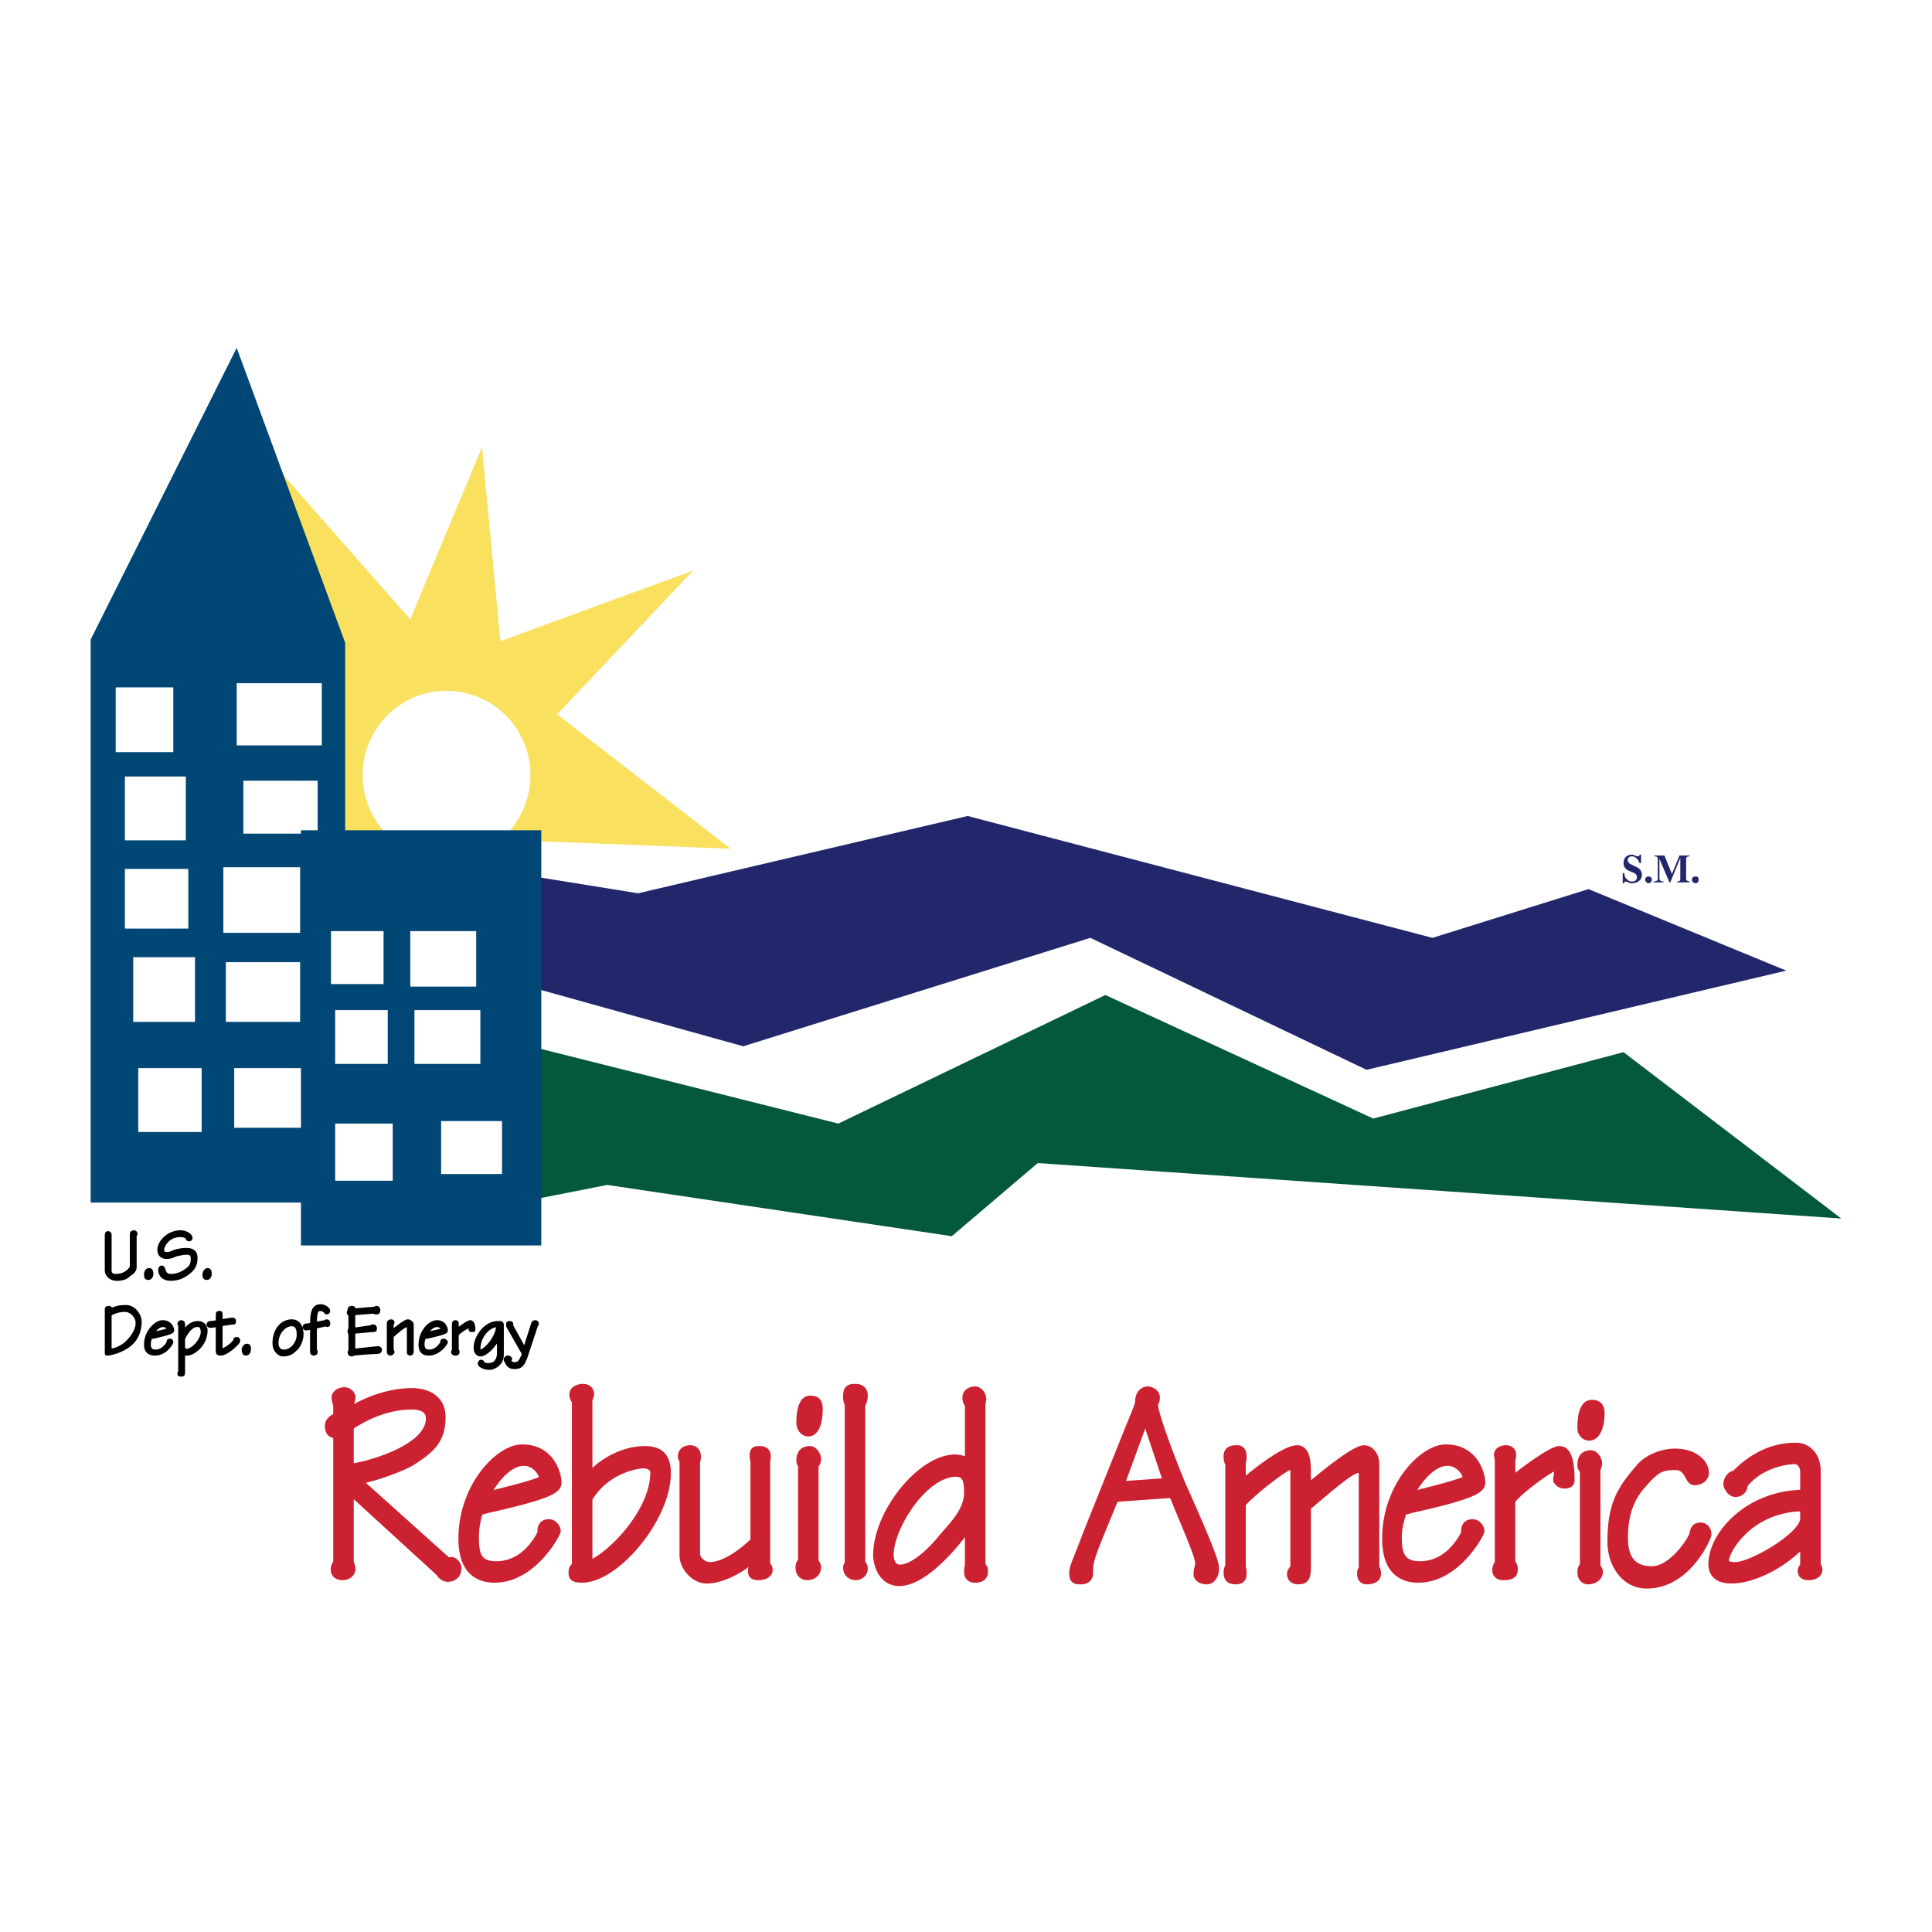 <svg xmlns="http://www.w3.org/2000/svg" width="2500" height="2500" viewBox="0 0 192.756 192.756"><g fill-rule="evenodd" clip-rule="evenodd"><path fill="#fff" d="M0 0h192.756v192.756H0V0z"/><path fill="#fae05f" d="M27.945 47.033l6.41 17.189v18.95l38.546 1.509-17.317-13.415 13.571-14.339-19.232 7.044-1.831-19.369-7.16 17.189-12.987-14.758z"/><path d="M44.512 85.771c4.662 0 8.408-3.773 8.408-8.469 0-4.612-3.746-8.385-8.408-8.385-4.579 0-8.325 3.773-8.325 8.385 0 4.697 3.747 8.469 8.325 8.469z" fill="#fff"/><path fill="#22276c" d="M52.754 87.365l10.906 1.76 32.884-7.714 46.372 12.158 15.568-4.863 19.731 8.134-41.875 9.894-27.557-13.165-34.633 10.818-21.396-5.955V87.365z"/><path fill="#04593c" d="M52.92 104.387l30.72 7.713 26.641-12.829 26.725 12.327 24.974-6.625 21.729 16.601-80.172-5.533-8.575 7.295-34.382-5.115-8.075 1.593.415-15.427z"/><path d="M13.126 123.252v-.168c0-.084.083-.168.25-.168.083 0 .167.084.167.168s0 .084-.083.084v3.27c0 .252-.25.588-.5.672-.417.418-.75.502-1.332.502-.667 0-.999-.502-.999-.838v-3.521c0-.084 0-.252.167-.252.083 0 .166.084.166.168v3.689c.083.336.333.418.583.418 1.082 0 1.582-.754 1.582-.922v-3.102h-.001zM14.542 127.193c0-.252.083-.504.333-.504s.25.252.25.42c0 .166-.083.418-.333.418-.167 0-.25-.084-.25-.334zM19.037 126.773c-.666.586-1.249.838-1.998.838-1.082 0-1.082-.838-1.082-.922 0-.168.083-.252.167-.252.333 0 .083.838.916.838.75 0 1.333-.334 1.832-.754.167-.168.333-.418.333-.922s-.25-.588-.583-.588c-.333 0-.666.084-1.082.168-.333.168-.583.252-.916.252-.249 0-.749-.084-.749-.754 0-.756.916-1.762 2.165-1.762.5 0 .999.336.999.588 0 0 0 .168-.167.168s-.167-.084-.167-.168c-.167-.168-.333-.252-.749-.252-1.166 0-1.749 1.006-1.749 1.426 0 .334.167.418.5.418.167 0 .417-.084.749-.25.333-.084.75-.168 1.083-.168.583 0 .999.168.999.838-.001.503-.167.923-.501 1.258zM20.369 127.193c0-.252.167-.504.333-.504.25 0 .25.252.25.42 0 .166-.083.418-.333.418-.167 0-.25-.084-.25-.334zM10.629 130.799v-.168c0-.084 0-.168.25-.168.083 0 .167.084.167.168 0 0 0 .084-.083.084h.083c.667-.336 1.083-.336 1.582-.336.666 0 1.333.754 1.333 1.51 0 .754-.25 1.592-.916 2.18-.833.754-2.082 1.006-2.331 1.006-.083 0-.083 0-.083-.084v-4.192h-.002zm.332 3.939c.417 0 1.333-.334 1.832-.922.5-.502.916-1.174.916-1.844 0-.504-.5-1.258-1.249-1.258-.666 0-1.249.252-1.499.418v3.606zM15.041 133.396c-.083.168-.167.42-.167.672 0 .42.083.754.666.754.666 0 1.082-.586 1.249-.838 0-.168 0-.252.167-.252s.167.168.167.168c0 .084-.583 1.174-1.665 1.174-.333 0-.916-.084-.916-.922 0-1.342 1.082-2.264 1.665-2.264.833 0 .999.67.999.838s-.167.252-1.915.67h-.25zm.167-.334c1.249-.252 1.582-.336 1.582-.42 0-.168-.167-.418-.499-.418-.417.001-.75.251-1.083.838zM17.955 132.225s-.083-.084-.083-.168.167-.168.167-.168c.167 0 .25.084.25.168v.922c.417-.672.917-1.006 1.416-1.006.749 0 .833.586.833.754 0 1.51-1.332 2.348-1.832 2.348-.167 0-.333 0-.417-.168V137.003c0 .168-.083.168-.25.168-.083 0-.167 0-.167-.084s0-.166.083-.166v-4.696zm.333 2.263c.084.166.167.25.333.25.667 0 1.582-1.09 1.582-1.844 0-.42-.167-.67-.416-.67-.333 0-.499 0-1 .502-.167.252-.416.588-.5.838v.924h.001zM22.034 134.572c0 .082 0 .166.083.166s.999-.418 1.332-1.006c0-.168.083-.168.167-.168.167 0 .167.084.167.252s-1.166 1.258-1.749 1.258c-.167 0-.333 0-.333-.252v-2.598l-.666.082h-.083c-.083 0-.167-.082-.167-.166s.083-.168.167-.168h.083l.666-.084v-.672-.084c0-.166.084-.166.25-.166 0 0 .083 0 .083.084v.754l1.083-.168h.083c.167 0 .167.084.167.168 0 .168 0 .168-.084.168H23.2l-1.166.168v2.432zM24.282 134.654c0-.166.167-.418.333-.418.25 0 .25.168.25.336 0 .25-.083.502-.333.502-.167 0-.25-.168-.25-.42zM29.61 134.488c-.5.502-.75.67-1.416.67-.167 0-.833-.252-.833-1.174 0-1.258.75-2.18 1.749-2.18.833 0 .999.838.999 1.34 0 .588-.332 1.176-.499 1.344zm-.499-2.347c-.749 0-1.499.838-1.499 1.844 0 .504.25.838.666.838.5 0 .666-.168.999-.418.25-.336.5-.672.5-1.26 0-.586-.167-1.004-.666-1.004zM31.442 134.738c.083.084.083.084.083.168s-.083.168-.25.168c-.083 0-.166-.084-.166-.168v-2.432l-.5.084h-.083s-.167 0-.167-.168c0-.084.083-.166.167-.166h.083l.5-.084c0-1.26.166-1.846.915-1.846.25 0 .75.252.75.504 0 .082-.083.168-.167.168-.083 0-.167-.086-.167-.168-.167-.084-.25-.168-.5-.168-.333 0-.499.25-.499 1.426l.999-.168c.083-.084.083-.084.167-.084.083 0 .167.084.167.168 0 .168 0 .252-.083.252s-.083 0-.083-.084l-1.166.25v2.348zM35.271 132.643l1.749-.252c.083-.084.167-.084.25-.084.083 0 .167.084.167.252s-.083.168-.25.168h-.083l-1.832.168v1.844l2.331-.25h.167c.083 0 .166.084.166.166 0 .168-.083.252-.333.252s-1.582.084-2.331.168c0 0-.083.084-.167.084-.167 0-.25-.084-.25-.252 0-.084.083-.084.083-.168v-1.76c-.083 0-.083 0-.083-.168 0-.084 0-.168.083-.168v-1.51c-.083 0-.167-.082-.167-.166 0-.168.083-.168.083-.252v-.084c0-.084.083-.168.25-.168s.25.084.25.252l1.998-.168c.083 0 .167-.084.167-.084.25 0 .25.168.25.252 0 .252-.084.252-.25.252-.083 0-.167 0-.167-.086l-2.082.17v1.592h.001zM41.099 134.738v.168c0 .084-.083.168-.167.168-.166 0-.166-.084-.166-.168v-2.6c0-.082-.083-.082-.167-.082-.083 0-.499.166-1.498 1.09v1.508c.083 0 .083 0 .083.084s-.167.168-.25.168c-.083 0-.166-.084-.166-.168v-1.592-1.342c0-.084.166-.168.25-.168.167 0 .167.084.167.168 0 0 0 .084-.083.084v.838c.749-.67 1.415-1.09 1.582-1.09s.417.168.417.336v2.598h-.002zM42.347 133.396c-.083.168-.166.42-.166.672 0 .42.083.754.666.754.666 0 1.082-.586 1.249-.838 0-.168 0-.252.167-.252s.25.168.25.168c0 .084-.666 1.174-1.749 1.174-.333 0-.833-.084-.833-.922 0-1.342 1-2.264 1.665-2.264.75 0 .916.67.916.838s-.083.252-1.915.67h-.25zm.167-.334c1.249-.252 1.665-.336 1.665-.42 0-.168-.25-.418-.583-.418-.332.001-.749.251-1.082.838zM45.594 134.738c.083 0 .083.084.083.084 0 .168 0 .252-.25.252-.167 0-.25-.084-.25-.168s.083-.168.083-.168v-2.682c0-.084.083-.168.167-.168.166 0 .166.084.166.168V132.726c.083-.084 1.083-.838 1.332-.838.083 0 .333.084.333.754 0 .084 0 .084-.167.084-.083 0-.167 0-.167-.084v-.168c-.083-.168 0-.168-.083-.168s-.916.42-1.249.838v1.594h.002zM49.757 133.396c-.499 1.008-1.332 1.762-1.832 1.762-.249 0-.499-.252-.499-.67 0-1.092.999-2.516 2.248-2.516.333 0 .417 0 .417.252v2.934c0 1.006-.916 1.342-1.249 1.342-.666 0-.999-.336-.999-.42 0-.168.083-.25.167-.25.083 0 .166.082.166.166.167.168.333.168.583.168.667 0 .999-.502.999-1.174v-1.594h-.001zm-1.998 1.176c0 .166.083.25.166.25.417 0 1.749-1.342 1.749-2.598-.916.001-1.915 1.09-1.915 2.348zM52.421 135.494c-.333.838-.583.922-1.166.922-.499 0-.666-.42-.749-.586 0-.086-.083-.086-.083-.168 0-.168.166-.252.25-.252.083 0 .249.084.249.168 0 0 0 .084-.083.084 0 .082.083.418.499.418.417 0 .583-.168.917-1.006l-1.582-2.768v-.25c0-.084.083-.084.166-.084.167 0 .25.084.167.252l1.332 2.43.833-2.598c0-.084.083-.168.25-.168.083 0 .166.084.166.168s0 .084-.083.168l-1.083 3.27z" stroke="#000" stroke-width=".349" stroke-linecap="round" stroke-linejoin="round" stroke-miterlimit="2.613"/><path d="M33.689 140.189c-.083-.252-.166-.504-.166-.756 0-.334.416-.586.833-.586.333 0 .666.252.666.586 0 .168-.083.42-.167.672v.754c2.331-1.426 4.579-1.928 6.244-1.928 1.581 0 2.914.754 2.914 2.432 0 2.348-1.083 3.186-2.998 4.443-.833.504-3.83 1.678-5.495 1.846l9.158 8.217c.083 0 .249-.084.333-.084.333 0 .583.42.583.67 0 .756-.583.924-.915.924-.25 0-.583-.168-.75-.504l-9.074-8.301v7.379c.083.168.167.336.167.586 0 .42-.416.672-.833.672-.5 0-.749-.252-.749-.588 0-.418.166-.502.249-.67v-13.08c-.083.084-.166.168-.249.168-.416 0-.583-.336-.583-.756 0-.418.25-.67.832-.922v-1.174zm1.166 6.29c.999 0 8.076-1.678 8.076-4.947 0-1.09-1-1.342-1.832-1.342-.583 0-3.164 0-6.244 2.096v4.193zM47.759 150.754c-.167.588-.417 1.51-.417 2.6 0 1.594.167 2.852 2.165 2.852 2.581 0 3.996-2.098 4.579-3.271-.083-.502.083-.922.666-.922.5 0 .75.502.75.754 0 .168-2.331 4.697-6.161 4.697-1.166 0-3.163-.42-3.163-3.941 0-5.199 3.663-8.973 5.91-8.973 2.914 0 3.497 2.684 3.497 3.354 0 .588-.5 1.174-6.909 2.6l-.917.25zm.583-1.426c4.579-1.09 5.911-1.592 5.911-1.76 0-.588-.749-1.762-1.998-1.762-1.249.001-2.665 1.174-3.913 3.522zM58.665 147.568v.084c.916-1.426 3.33-2.936 5.662-2.936 1.415 0 2.164.588 2.164 2.264 0 4.445-5.078 10.482-8.408 10.482-.833 0-.916-.168-.916-.588 0-.252.083-.504.333-.586v-16.52c-.25-.336-.25-.502-.25-.67 0-.42.583-.588.916-.588.334 0 .666.168.666.588 0 .168-.083.334-.167.502v7.968zm0 8.637c2.081-.672 6.66-5.199 6.66-9.309 0-.67-.833-.838-1.083-.838-.833 0-3.913.586-5.578 3.438v6.709h.001zM76.398 156.205a.46.46 0 0 1 .249.418c0 .42-.499.588-.999.588-.499 0-.583-.168-.583-.504 0-.168.084-.252.25-.502v-.922c-.833.754-2.914 2.262-4.829 2.262-1.165 0-2.248-1.256-2.248-2.348v-9.475c-.083-.168-.167-.252-.167-.418 0-.504.417-.672.833-.672.25 0 .583.168.583.672 0 .25 0 .334-.083.418v9.307c0 .588.667 1.26 1.416 1.26 1.748 0 3.83-1.846 4.496-2.516v-8.051c-.083-.168-.083-.334-.083-.418 0-.504.083-.588.5-.588.333 0 .916 0 .667 1.006v10.483h-.002zM81.226 155.869c.083.084.25.252.25.502 0 .588-.5.84-.916.84s-.749-.252-.749-.84c0-.334.166-.502.25-.586v-9.643c-.083-.084-.167-.252-.167-.336 0-.502.083-1.09.917-1.09.333 0 .665.504.665.838 0 .336-.167.504-.25.588v9.727zm-1.332-13.92c0-1.424.333-2.264.917-2.264.582 0 .832.168.832.922 0 1.26-.333 2.266-.999 2.266-.417 0-.75-.42-.75-.924zM85.888 156.037c.25.168.25.334.25.502 0 .252-.25.672-.749.672-.417 0-.833-.252-.833-.84 0-.082.083-.25.166-.334v-15.932a1.996 1.996 0 0 1-.166-.672c0-.838.166-.922.833-.922.416 0 .749.252.749.672 0 .418-.083.67-.25.922v15.932zM97.877 156.289c.25.082.25.334.25.502 0 .504-.334.672-.834.672-.416 0-.665-.168-.665-.672 0-.084 0-.336.083-.502v-4.361c-.417.838-4.162 5.869-6.993 5.869-1.832 0-2.165-2.096-2.165-2.6 0-4.275 4.412-9.643 7.743-9.643.416 0 .999.168 1.415.42v-5.953c-.083 0-.25-.168-.25-.588 0-.502.499-.67.832-.67.334 0 .666.42.666.838l-.082.504v16.184zm-2.498-9.393c-3.247 0-6.661 5.451-6.661 8.217 0 .756.333 1.426 1.083 1.426 1.415 0 3.247-1.844 4.079-2.852.999-1.256 2.748-2.766 2.748-4.777 0-1.174-.167-2.014-1.249-2.014zM111.197 149.412c-2.498 6.037-2.582 6.205-2.582 7.547 0 .586-.498.67-.748.67-.5 0-.75 0-.75-.67 0-.588.334-1.174 1.416-4.025l4.162-10.396c.832-2.012 1-2.432 1-2.684 0-.838.498-1.09.832-1.09.166 0 .75.168.75.67 0 .504-.168.336-.168.756 0 1.09 2.248 6.791 2.83 8.133 1.832 4.109 3.248 7.379 3.248 8.133 0 .756-.416 1.174-.75 1.174-.416 0-.916-.166-.916-.586 0-.504.168-.754.168-1.006 0-.754-.75-2.432-2.664-7.045l-5.828.419zm5.328-1.51l-2.248-6.707-2.58 7.043 4.828-.336zM137.172 156.455c.166.252.166.252.166.588 0 .42-.5.586-.916.586-.332 0-.582-.084-.582-.67 0-.168 0-.252.166-.336v-9.559c0-.252-.166-.586-.25-.586-.748 0-1.498.502-5.41 3.855v6.121c0 1.008-.25 1.174-.834 1.174-.332 0-.666-.166-.666-.586 0-.252.25-.504.334-.588v-9.727c0-.502-.25-.502-.582-.502-.418.084-3.498 2.348-4.746 3.773v6.371c.082.252.082.42.082.588 0 .42-.082.67-.666.67-.498 0-.748-.166-.748-.754 0-.252.082-.42.166-.586v-10.23a1.678 1.678 0 0 1-.166-.754c0-.504.25-.672.914-.672.418 0 .5.336.5.756 0 .334 0 .082-.082.502v2.348c.332-.42 4.162-3.605 5.578-3.605.666 0 .916.838.916 2.096v1.93c1.914-1.678 4.91-4.025 5.744-4.025.498 0 1.082.504 1.082 1.426v10.396zM139.918 150.754c-.166.588-.498 1.51-.498 2.6 0 1.594.248 2.852 2.248 2.852 2.58 0 3.996-2.098 4.578-3.271-.084-.502.082-.922.666-.922.5 0 .75.502.75.754 0 .168-2.332 4.697-6.162 4.697-1.166 0-3.162-.42-3.162-3.941 0-5.199 3.662-8.973 5.91-8.973 2.914 0 3.496 2.684 3.496 3.354 0 .588-.498 1.174-6.91 2.6l-.916.25zm.584-1.426c4.496-1.09 5.91-1.592 5.91-1.76 0-.588-.748-1.762-1.998-1.762-1.248.001-2.664 1.174-3.912 3.522zM150.742 155.953c.166.168.25.418.25.502 0 .504-.084.756-1 .756-.416 0-.666-.168-.666-.588 0-.168.084-.502.25-.586v-10.398l-.084-.502c0-.336.416-.504.75-.504.332 0 .582.168.582.504 0 .084 0 .334-.082.418v2.348c.25-.334 3.996-3.186 4.828-3.186.332 0 1.082.084 1.082 2.936 0 .166 0 .42-.582.42-.416 0-.666-.336-.666-.42 0-.252.082-.42.082-.588-.082-.838 0-.754-.332-.838-.084 0-3.08 1.846-4.412 3.438v6.288zM159.232 156.289c0 .082.25.334.25.502 0 .588-.582.838-.998.838s-.666-.25-.666-.838c0-.336.166-.42.25-.586v-9.561c-.168-.166-.25-.25-.25-.418 0-.504.082-1.09.916-1.09.332 0 .666.502.666.838s-.168.504-.168.67v9.645zm-1.414-13.836c0-1.51.332-2.348.998-2.348.5 0 .832.168.832.922 0 1.258-.416 2.264-1.082 2.264-.416 0-.748-.334-.748-.838zM164.811 156.707c1.666 0 3.414-2.012 4.162-3.521.084-.504.168-.838.666-.838.584 0 .666.502.666.754s-1.996 4.947-5.994 4.947c-2.33 0-3.496-2.264-3.496-4.191 0-3.689.916-5.199 2.748-7.295.832-1.092 2.414-1.594 3.58-1.594 1.582 0 2.914.838 2.914 2.012 0 .252-.25.756-1 .756-.582 0-.5-1.51-1.914-1.51-1.5 0-1.998.336-3.248 1.76-1.164 1.258-1.914 2.852-1.914 5.451-.001 2.431 1.165 3.269 2.83 3.269zM181.211 156.205c.084.084.168.25.168.418 0 .42-.5.588-.916.588-.5 0-.666-.168-.666-.504 0-.168.166-.336.25-.502v-2.432h-.084c-1.914 2.18-4.994 3.771-7.242 3.771-.834 0-1.832-.25-1.832-1.508 0-2.852 3.58-6.961 9.158-6.961v-2.264c0-.502-.334-1.174-1-1.174-.75 0-3.496.336-5.162 2.516.084.168-.082.756-.748.756-.416 0-.75-.588-.75-.838 0-.42.334-.924.75-.924 1.582-1.594 3.496-2.768 6.076-2.768 1 0 1.998.84 1.998 2.348v9.478zm-1.164-5.871c-5.578 0-7.992 4.361-7.992 5.367 0 .42.332.588 1.082.588 1.664 0 6.91-3.02 6.91-4.779v-1.176z" fill="#cc2131" stroke="#cc2131" stroke-width=".883" stroke-linecap="round" stroke-linejoin="round" stroke-miterlimit="2.613"/><path fill="#004775" d="M23.616 34.708l10.823 29.431v55.843H9.047V63.803l14.569-29.095z"/><path fill="#fff" d="M11.544 75.039h5.745v-6.457h-5.745v6.457zM23.616 74.368h8.491v-6.205h-8.491v6.205zM12.46 83.843h6.078V77.47H12.46v6.373zM24.282 83.172h7.409V77.89h-7.409v5.282zM12.46 92.647h6.327v-5.953H12.46v5.953zM22.284 93.066h7.659v-6.54h-7.659v6.54zM13.292 101.955h6.162v-6.457h-6.162v6.457zM22.534 101.955h7.409V96h-7.409v5.955zM13.792 112.938h6.328v-6.372h-6.328v6.372zM23.367 112.52h6.826v-5.954h-6.826v5.954z"/><path fill="#004775" d="M30.027 124.258h23.976V82.836H30.027v41.422z"/><path fill="#fff" d="M33.024 98.182h5.244v-5.284h-5.244v5.284zM33.44 106.146h5.245v-5.367H33.44v5.367zM33.44 117.801h5.744V112.1H33.44v5.701zM40.932 98.432h6.577v-5.534h-6.577v5.534zM41.349 106.146h6.576v-5.367h-6.576v5.367zM44.013 117.131h6.077v-5.283h-6.077v5.283z"/><path d="M163.729 85.268h-.166v.084c0 .084-.082.084-.166.084l-.334-.084c-.084-.084-.166-.084-.25-.084-.5 0-.832.335-.832.839 0 .335.166.587.5.754l.582.251c.166.084.25.252.25.419 0 .251-.166.419-.5.419-.166 0-.416-.084-.5-.251-.166-.083-.25-.335-.25-.587h-.166v1.007h.166c0-.084 0-.168.084-.168 0 0 .084 0 .334.084.082.084.25.084.332.084.584 0 1-.336 1-.839 0-.335-.168-.587-.5-.755l-.666-.335a.463.463 0 0 1-.25-.419c0-.168.166-.335.416-.335.334 0 .668.335.75.671h.166v-.839zM164.479 87.448c-.168 0-.334.084-.334.335 0 .168.166.336.334.336.166 0 .332-.168.332-.336 0-.251-.166-.335-.332-.335zM165.061 85.352v.084c.25 0 .334.083.334.251V87.7c0 .167-.084.167-.334.251h-.082v.084h.998v-.084c-.334 0-.416-.168-.416-.335v-1.929l.998 2.348h.084l1-2.432V87.7c0 .167-.084.251-.334.251v.084h1.248v-.084c-.248-.084-.332-.084-.332-.335v-1.845c0-.252.084-.335.332-.335v-.084h-.998l-.75 1.845-.748-1.845h-1zM169.141 87.448c-.168 0-.334.084-.334.335 0 .168.166.336.334.336.248 0 .332-.168.332-.336 0-.251-.084-.335-.332-.335z" fill="#22276c"/></g></svg>